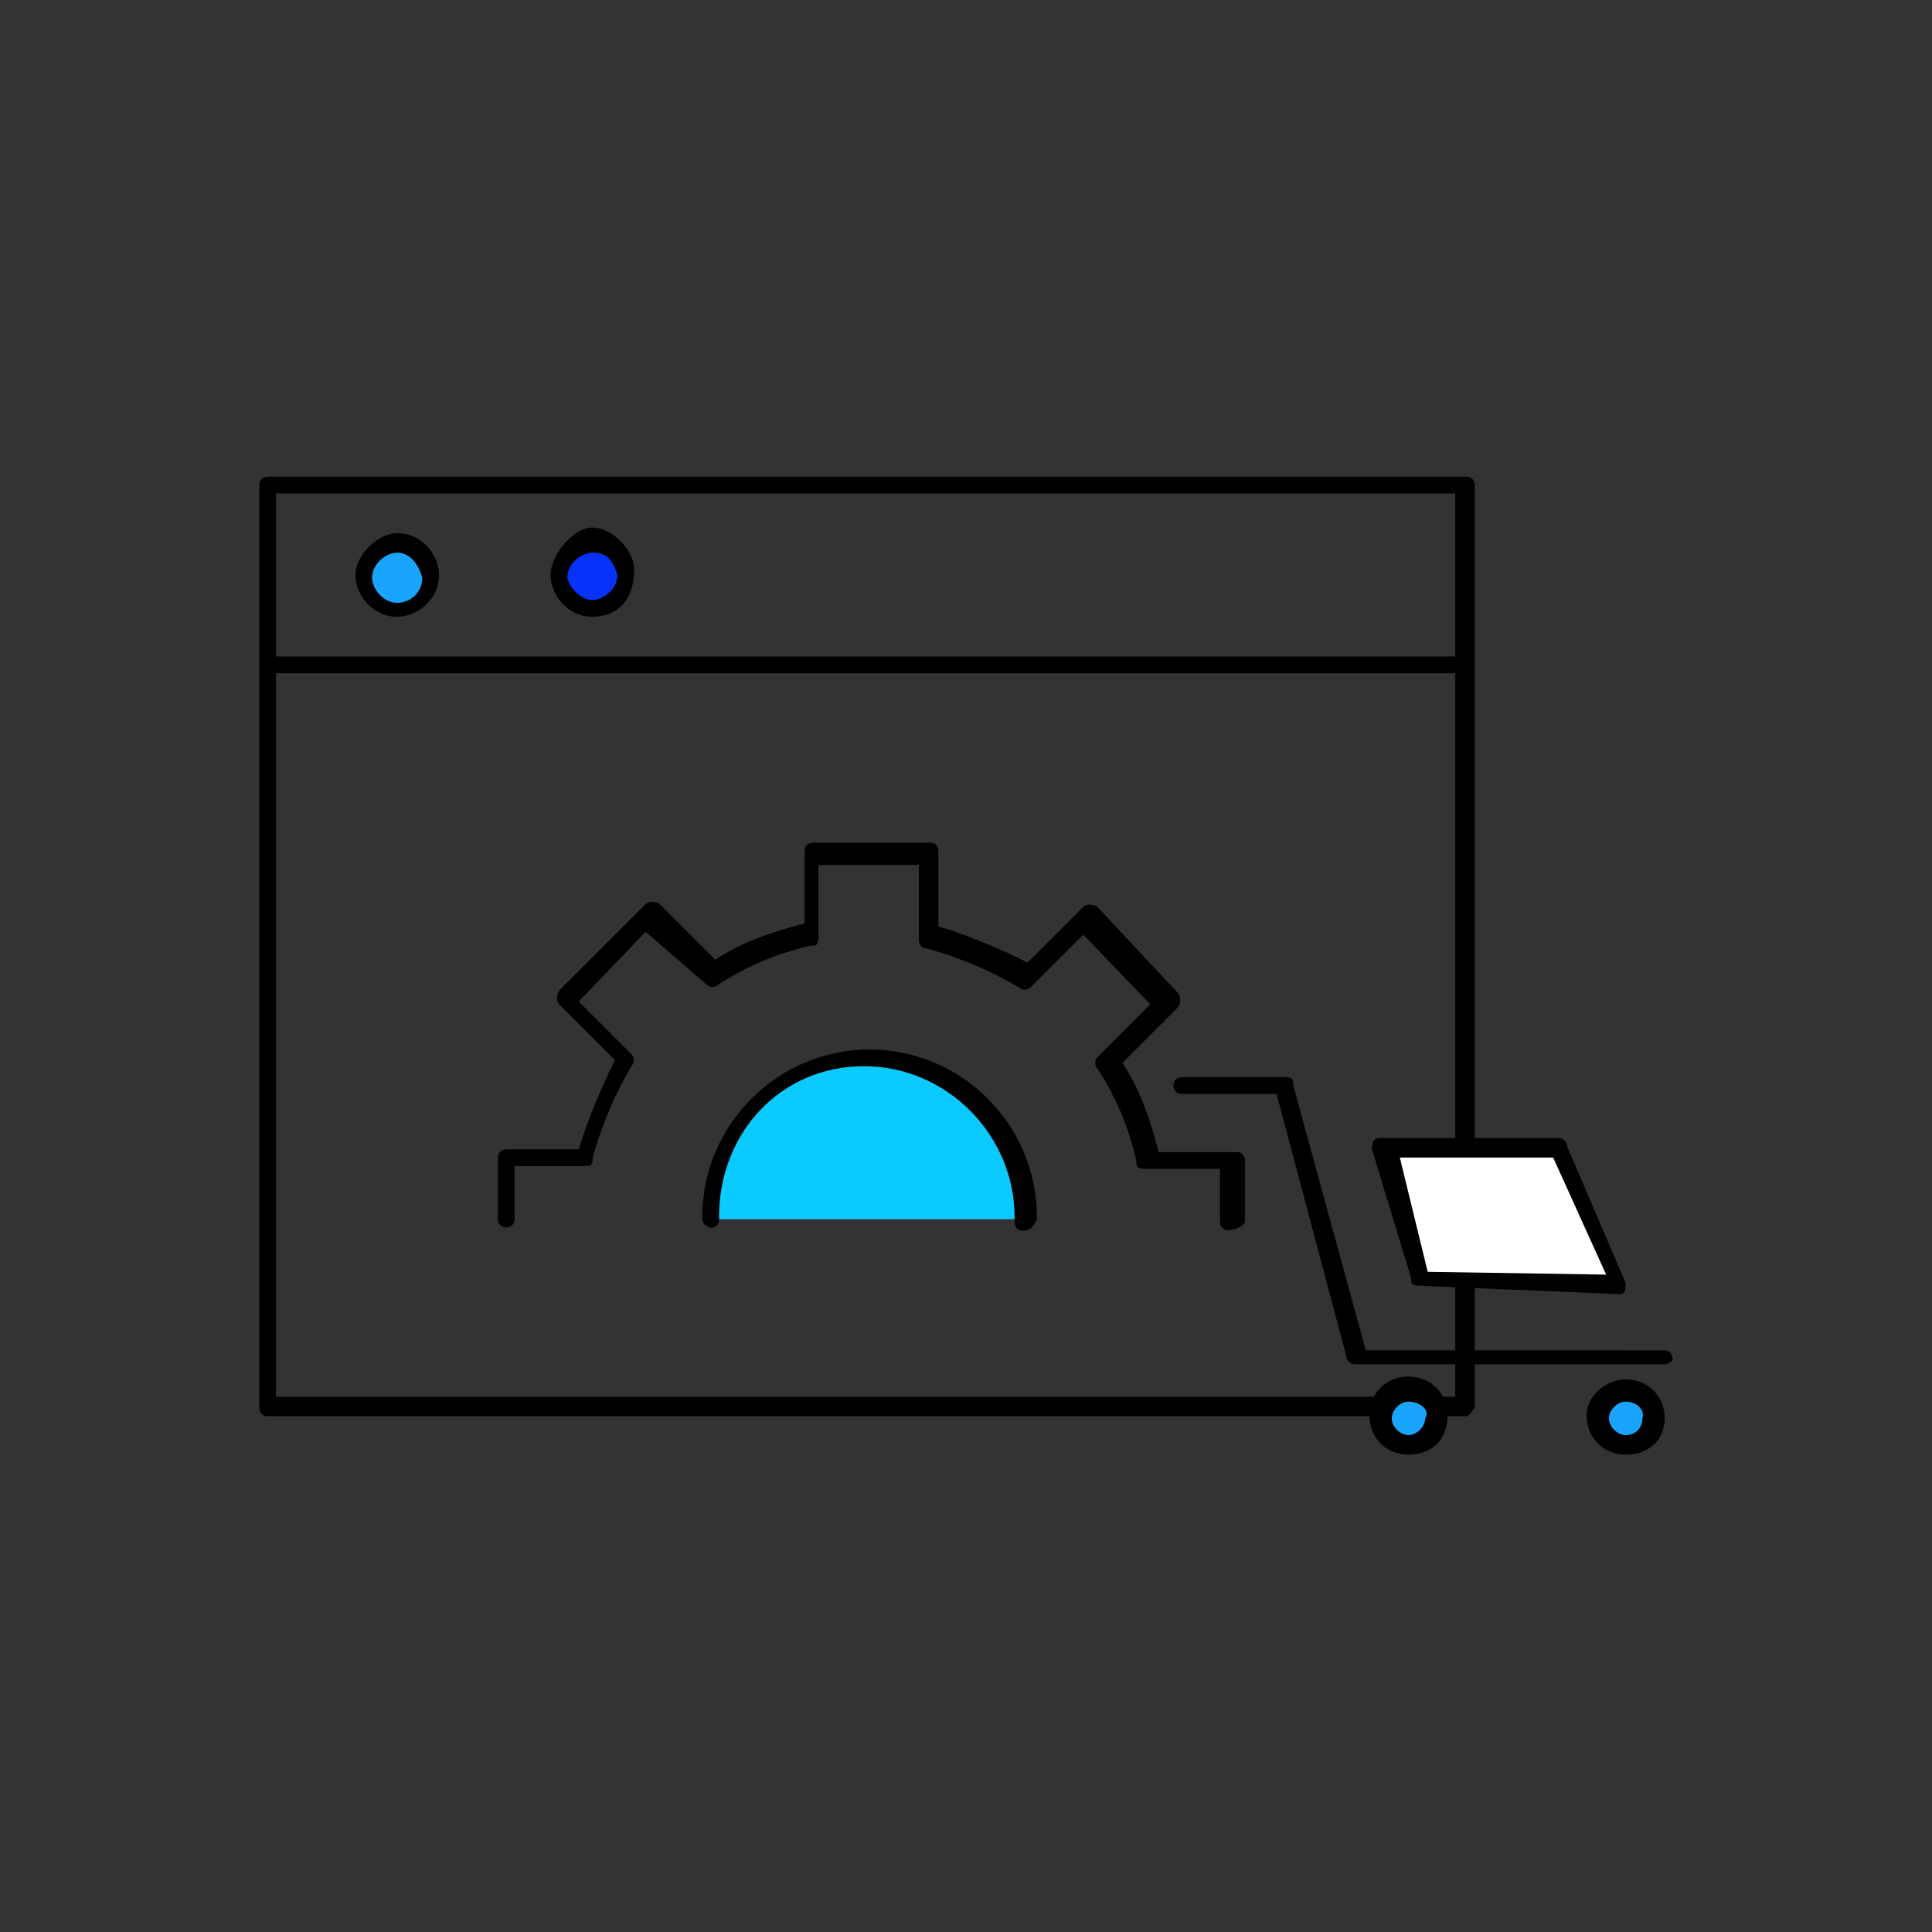 <?xml version="1.0" encoding="utf-8"?>
<!-- Generator: Adobe Illustrator 24.2.0, SVG Export Plug-In . SVG Version: 6.00 Build 0)  -->
<svg version="1.1" id="Capa_1" xmlns="http://www.w3.org/2000/svg" xmlns:xlink="http://www.w3.org/1999/xlink" x="0px" y="0px"
	 viewBox="0 0 69.3 69.3" style="enable-background:new 0 0 69.3 69.3;" xml:space="preserve">
<rect x="0" y="0" width="69.3" height="69.3" fill="#333333" stroke="none"/>
<style type="text/css">
	.st0{fill:#0ACAFF;}
	.st1{fill:#19A5FD;}
	.st2{fill:#0732F9;}
	.st3{fill:#FFFFFF;}
</style>
<g id="Grupo_250" transform="translate(-490.405 -539.676)">
	<g id="Grupo_238" transform="translate(490.405 539.676)">
		<g id="Grupo_237">
			<g id="Grupo_224">
				<g id="Grupo_223">
					<path id="Trazado_333" d="M52.6,50.8h-43c-0.3,0-0.3-0.3-0.3-0.3l0,0V17.4c0-0.3,0.3-0.3,0.3-0.3l0,0h43c0.3,0,0.3,0.3,0.3,0.3
						l0,0v33.1C52.8,50.6,52.7,50.8,52.6,50.8L52.6,50.8z M9.9,50.1h42.3V17.7H9.9V50.1z"/>
				</g>
			</g>
			<g id="Grupo_225" transform="translate(0 10.547)">
				<path id="Trazado_334" d="M52.6,13.6h-43c-0.3,0-0.3-0.3-0.3-0.3c0-0.1,0.3-0.3,0.3-0.3h43c0.3,0,0.3,0.3,0.3,0.3
					C52.8,13.5,52.7,13.6,52.6,13.6z"/>
			</g>
			<g id="Grupo_227" transform="translate(13.759 21.525)">
				<g id="Grupo_226">
					<path id="Trazado_335" d="M30.3,22.6c-0.3,0-0.3-0.3-0.3-0.3l0,0v-1.9h-2.7c-0.3,0-0.3-0.1-0.3-0.3c-0.3-1.3-0.8-2.4-1.4-3.3
						c-0.1-0.1-0.1-0.3,0-0.4l1.9-1.9L25.1,12l-1.9,1.9c-0.1,0.1-0.3,0.1-0.4,0c-1-0.6-2.2-1.1-3.3-1.4c-0.3,0-0.3-0.3-0.3-0.3V9.5
						h-3.6v2.6c0,0.3-0.1,0.3-0.3,0.3c-1.3,0.3-2.4,0.8-3.3,1.4c-0.1,0.1-0.3,0.1-0.4,0l-2.2-1.9L7,14.4l1.9,1.9
						c0.1,0.1,0.1,0.3,0,0.4c-0.6,1-1.1,2.2-1.4,3.3c0,0.3-0.1,0.3-0.3,0.3H4.7v1.9c0,0.3-0.3,0.3-0.3,0.3c-0.3,0-0.3-0.3-0.3-0.3
						V20c0-0.3,0.3-0.3,0.3-0.3H7c0.3-1,0.8-2.2,1.3-3.2l-2-2c-0.1-0.1-0.1-0.3,0-0.5l0,0l3.1-3.1c0.1-0.1,0.4-0.1,0.5,0l0,0l2,2
						c0.9-0.6,2-1,3.2-1.3V9c0-0.3,0.3-0.3,0.3-0.3h4.2c0.3,0,0.3,0.3,0.3,0.3l0,0v2.7c1,0.3,2.2,0.8,3.2,1.3l2-2
						c0.1-0.1,0.3-0.1,0.5,0l2.9,3.1c0.1,0.1,0.1,0.4,0,0.5l0,0l-2,2c0.6,0.9,1,2,1.3,3.2h2.8c0.3,0,0.3,0.3,0.3,0.3l0,0v2.2
						C30.9,22.4,30.6,22.6,30.3,22.6z"/>
				</g>
			</g>
			<g id="Grupo_230" transform="translate(25.892 33.645)">
				<g id="Grupo_228" transform="translate(0.587 0.588)">
					<path id="Trazado_336" class="st0" d="M-1.1,9.5L-1.1,9.5c0-3.2,2.7-5.7,5.7-5.7s5.6,2.6,5.6,5.6v0.1"/>
				</g>
				<g id="Grupo_229">
					<path id="Trazado_337" d="M10.8,10.5c-0.3,0-0.3-0.3-0.3-0.3l0,0V10c0-2.9-2.4-5.4-5.4-5.4S-0.1,7-0.1,10v0.1
						c0,0.3-0.3,0.3-0.3,0.3s-0.3-0.1-0.3-0.3V10c0-3.3,2.7-6,6-6s6,2.7,6,6v0.1C11.2,10.3,11.1,10.5,10.8,10.5z"/>
				</g>
			</g>
			<g id="Grupo_233" transform="translate(5.547 3.323)">
				<g id="Grupo_231" transform="translate(0.588 0.588)">
					<path id="Trazado_338" class="st1" d="M8,15.5c0.6,0,1.1,0.5,1.1,1.1S8.7,17.8,8,17.8s-1.1-0.5-1.1-1.1l0,0
						C6.9,16,7.4,15.5,8,15.5z"/>
				</g>
				<g id="Grupo_232">
					<path id="Trazado_339" d="M8.7,18.8c-0.9,0-1.5-0.8-1.5-1.5s0.8-1.5,1.5-1.5c0.9,0,1.5,0.8,1.5,1.5
						C10.2,18.2,9.4,18.8,8.7,18.8z M8.7,16.5c-0.4,0-0.9,0.4-0.9,0.9c0,0.4,0.4,0.9,0.9,0.9c0.5,0,0.9-0.4,0.9-0.9l0,0
						C9.4,16.7,9,16.5,8.7,16.5L8.7,16.5z"/>
				</g>
			</g>
			<g id="Grupo_236" transform="translate(17.148 3.323)">
				<g id="Grupo_234" transform="translate(0.588 0.588)">
					<path id="Trazado_340" class="st2" d="M3.5,15.5c0.6,0,1.1,0.5,1.1,1.1s-0.5,1.1-1.1,1.1s-1.1-0.5-1.1-1.1l0,0
						C2.3,16,2.8,15.5,3.5,15.5L3.5,15.5z"/>
				</g>
				<g id="Grupo_235">
					<path id="Trazado_341" d="M4.1,18.8c-0.9,0-1.5-0.8-1.5-1.5s0.8-1.7,1.5-1.7s1.5,0.8,1.5,1.5C5.6,18.2,5,18.8,4.1,18.8z
						 M4.1,16.5c-0.4,0-0.9,0.4-0.9,0.9c0.1,0.4,0.5,0.8,0.9,0.8S5,17.8,5,17.3l0,0C4.8,16.7,4.6,16.5,4.1,16.5z"/>
				</g>
			</g>
		</g>
	</g>
	<g id="Grupo_249" transform="translate(544.195 574.713)">
		<g id="Grupo_239" transform="translate(0 0)">
			<path id="Trazado_342" d="M5.9,13.9H-5.2c-0.1,0-0.3-0.1-0.3-0.3L-8,4.2h-3.4c-0.3,0-0.3-0.3-0.3-0.3c0-0.3,0.3-0.3,0.3-0.3l0,0
				h3.7c0.3,0,0.3,0.1,0.3,0.3l2.6,9.5H5.9c0.3,0,0.3,0.3,0.3,0.3C6.3,13.7,6.1,13.9,5.9,13.9L5.9,13.9z"/>
		</g>
		<g id="Grupo_242" transform="translate(11.831 18.239)">
			<g id="Grupo_240" transform="translate(0.588 0.588)">
				<path id="Trazado_343" class="st1" d="M-15.7-4c0.5,0,1,0.4,1,1c0,0.5-0.4,1-1,1c-0.5,0-1-0.4-1-1l0,0C-16.6-3.5-16.2-4-15.7-4z
					"/>
			</g>
			<g id="Grupo_241">
				<path id="Trazado_344" d="M-15.1-1.1c-0.8,0-1.4-0.6-1.4-1.4s0.6-1.4,1.4-1.4c0.8,0,1.4,0.6,1.4,1.4S-14.2-1.1-15.1-1.1
					L-15.1-1.1z M-15.1-3c-0.3,0-0.6,0.3-0.6,0.6c0,0.3,0.3,0.6,0.6,0.6c0.3,0,0.6-0.3,0.6-0.6C-14.3-2.7-14.7-3-15.1-3L-15.1-3
					L-15.1-3z"/>
			</g>
		</g>
		<g id="Grupo_245" transform="translate(24.522 18.239)">
			<g id="Grupo_243" transform="translate(0.587 0.588)">
				<path id="Trazado_345" class="st1" d="M-20.6-4c0.5,0,1,0.4,1,1c0,0.5-0.4,1-1,1c-0.5,0-1-0.4-1-1l0,0C-21.6-3.5-21.1-4-20.6-4z
					"/>
			</g>
			<g id="Grupo_244">
				<path id="Trazado_346" d="M-20-1.1c-0.8,0-1.4-0.6-1.4-1.4s0.8-1.3,1.4-1.3c0.8,0,1.4,0.6,1.4,1.4S-19.2-1.1-20-1.1L-20-1.1z
					 M-20-3c-0.3,0-0.6,0.3-0.6,0.6c0,0.3,0.3,0.6,0.6,0.6c0.4,0,0.6-0.3,0.6-0.6C-19.3-2.7-19.6-3-20-3L-20-3L-20-3z"/>
			</g>
		</g>
		<g id="Grupo_248" transform="translate(11.821 3.983)">
			<g id="Grupo_246" transform="translate(0.588 0.588)">
				<path id="Trazado_347" class="st3" d="M-10.3,1.6h-6.3l1.3,4.9l7.2,0.1L-10.3,1.6z"/>
			</g>
			<g id="Grupo_247">
				<path id="Trazado_348" d="M-7.5,7.4L-7.5,7.4l-7.2-0.3c-0.3,0-0.3-0.1-0.3-0.3l-1.4-4.6c0-0.3,0.1-0.4,0.3-0.4h0.1l0,0h6.3
					c0.1,0,0.3,0.1,0.3,0.3L-7.3,7C-7.3,7.2-7.3,7.4-7.5,7.4C-7.4,7.4-7.5,7.4-7.5,7.4L-7.5,7.4z M-14.4,6.6L-8,6.7l-1.9-4.2h-5.5
					L-14.4,6.6z"/>
			</g>
		</g>
	</g>
</g>
</svg>
